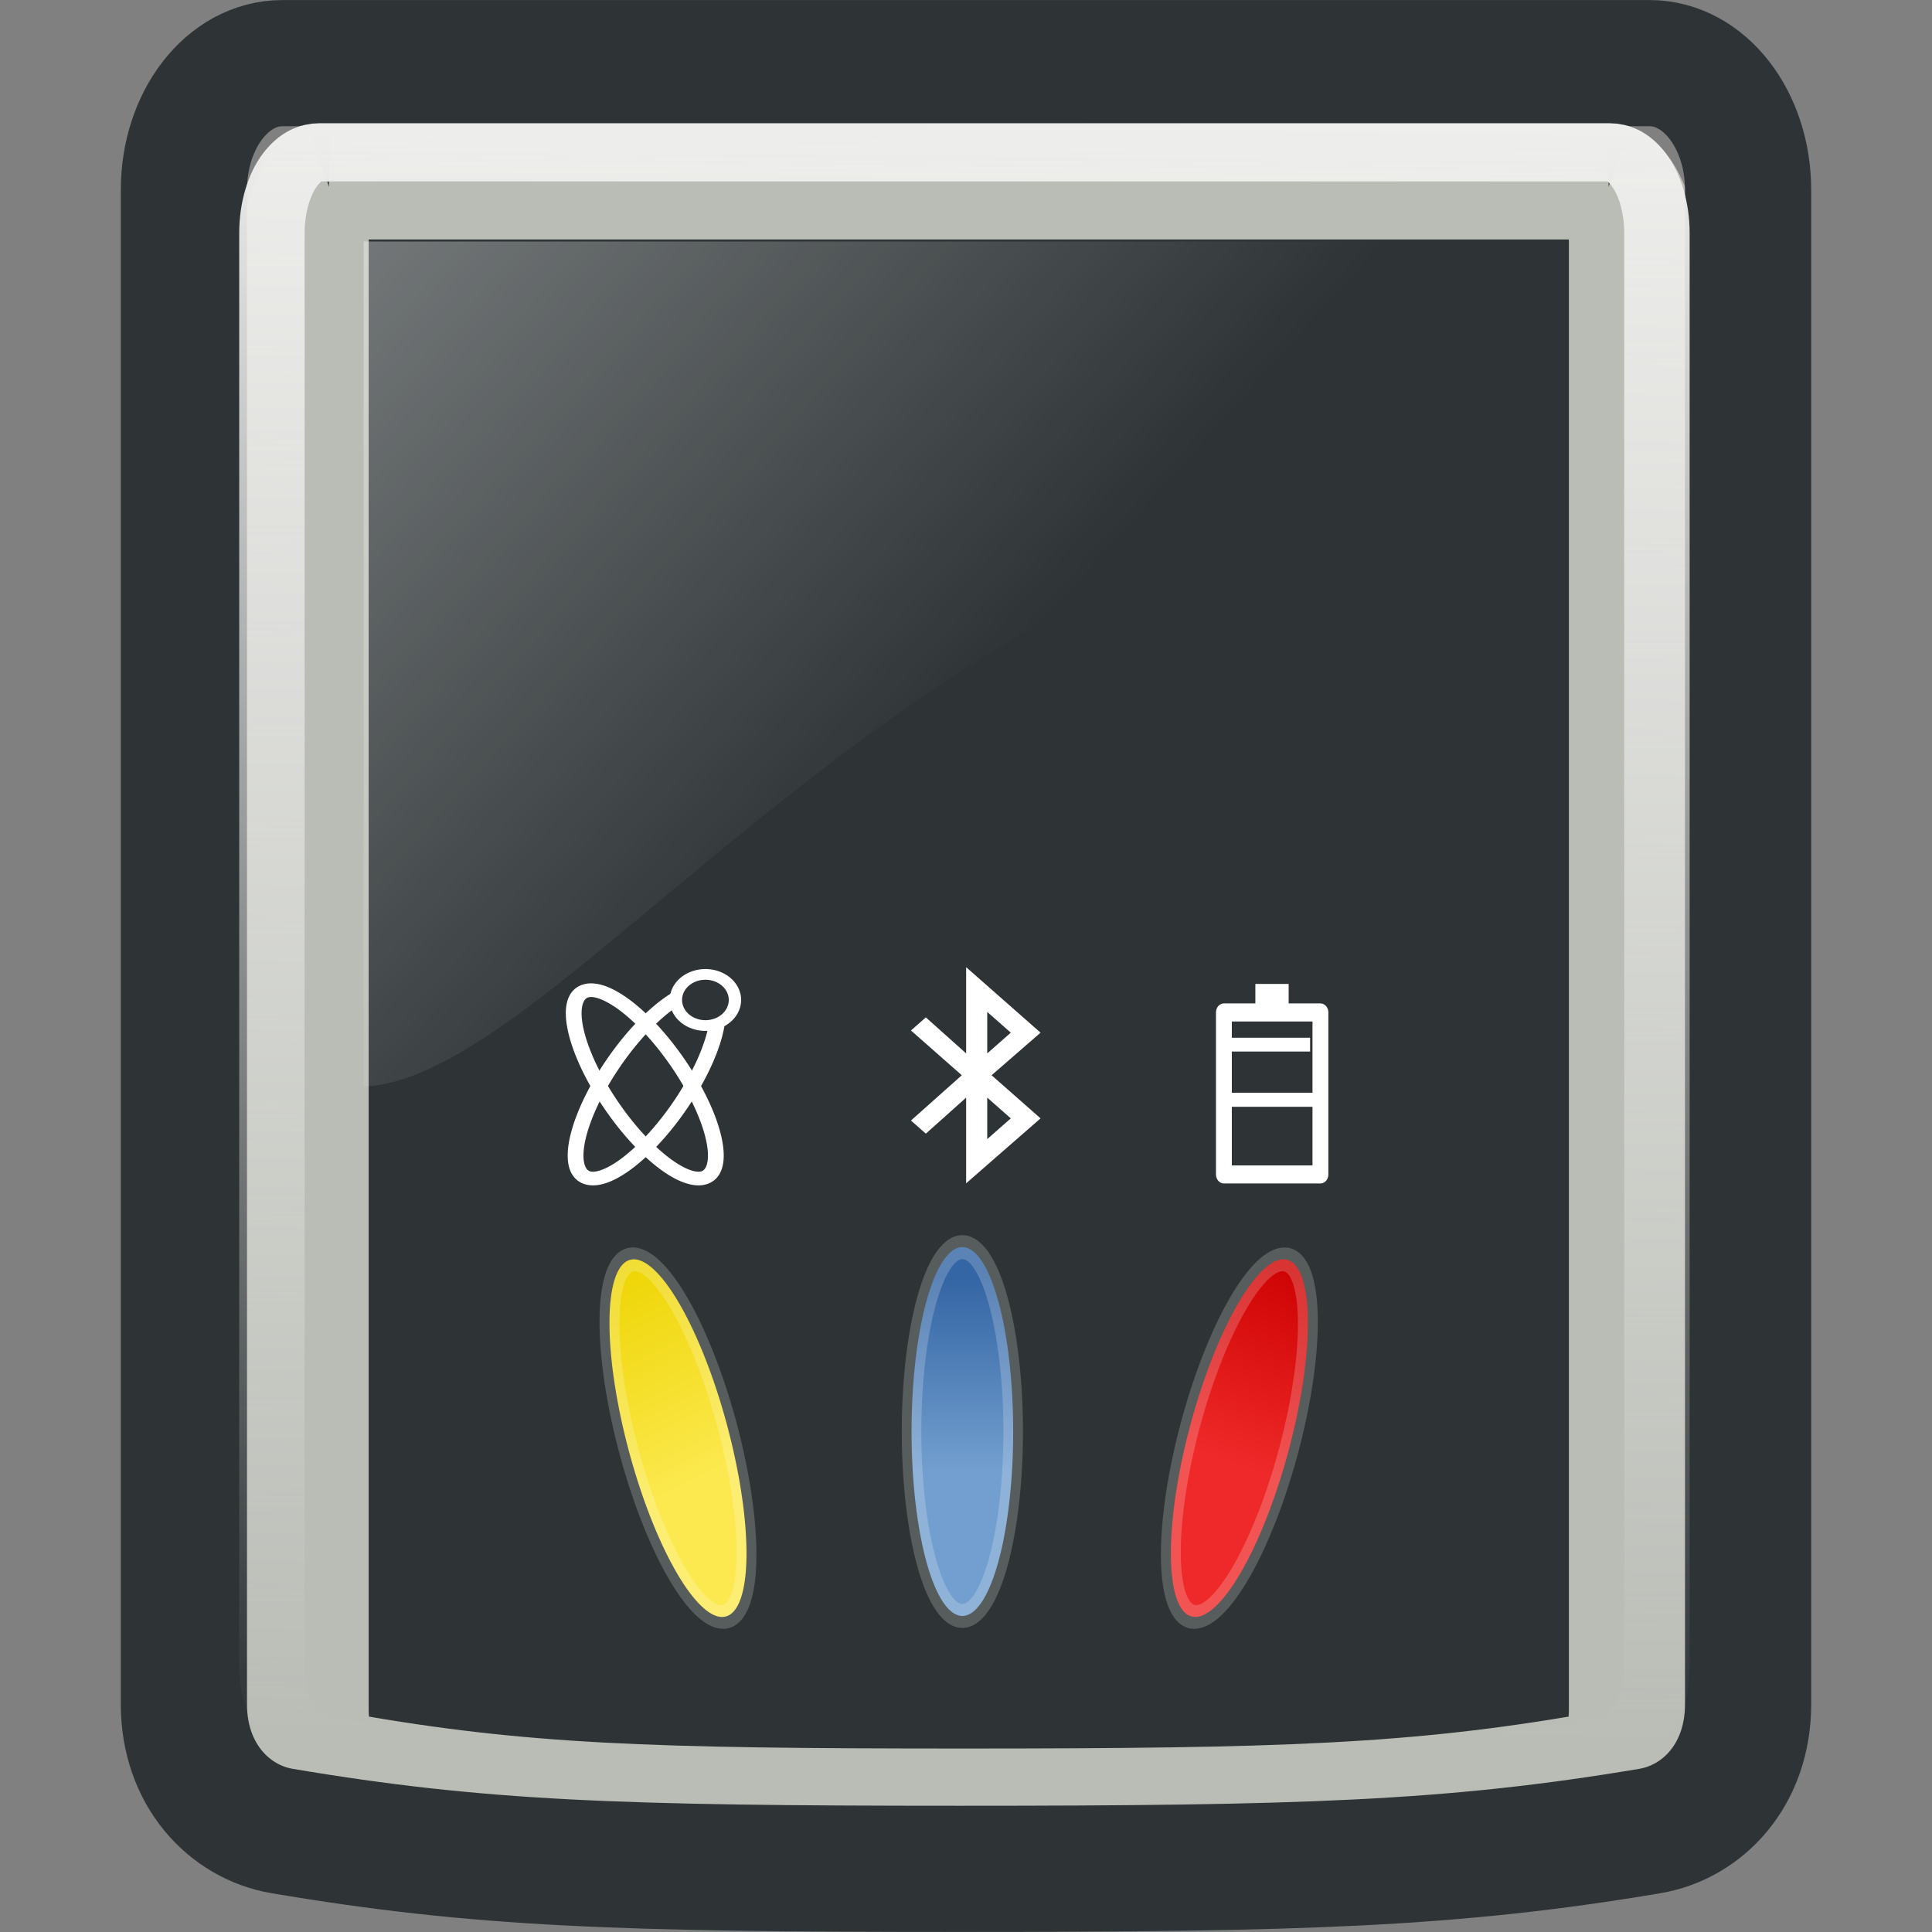 <?xml version="1.0" encoding="UTF-8" standalone="no"?>
<!-- Created with Inkscape (http://www.inkscape.org/) -->
<svg
   xmlns:dc="http://purl.org/dc/elements/1.1/"
   xmlns:cc="http://web.resource.org/cc/"
   xmlns:rdf="http://www.w3.org/1999/02/22-rdf-syntax-ns#"
   xmlns:svg="http://www.w3.org/2000/svg"
   xmlns="http://www.w3.org/2000/svg"
   xmlns:xlink="http://www.w3.org/1999/xlink"
   xmlns:sodipodi="http://sodipodi.sourceforge.net/DTD/sodipodi-0.dtd"
   xmlns:inkscape="http://www.inkscape.org/namespaces/inkscape"
   width="16"
   height="16"
   id="svg2217"
   sodipodi:version="0.32"
   inkscape:version="0.45.1"
   inkscape:export-filename="C:\Tango\holux-gpslim-236\16x16\gps-holux-gpslim-236.png"
   inkscape:export-xdpi="90"
   inkscape:export-ydpi="90"
   sodipodi:docbase="C:\Tango\holux-gpslim-236\16x16"
   sodipodi:docname="gps-holux-gpslim-236.svg"
   inkscape:output_extension="org.inkscape.output.svg.inkscape"
   version="1.0">
  <rect width="100%" height="100%" fill="#808080" stroke="none"/>
  <defs
     id="defs2219">
    <linearGradient
       id="linearGradient3183">
      <stop
         style="stop-color:#eeeeec;stop-opacity:1;"
         offset="0"
         id="stop3185" />
      <stop
         style="stop-color:#eeeeec;stop-opacity:0;"
         offset="1"
         id="stop3188" />
    </linearGradient>
    <linearGradient
       id="linearGradient5135">
      <stop
         style="stop-color:#c8c8c8;stop-opacity:1;"
         offset="0"
         id="stop5137" />
      <stop
         style="stop-color:#f0f0f0;stop-opacity:1;"
         offset="1"
         id="stop5139" />
    </linearGradient>
    <linearGradient
       id="linearGradient3193">
      <stop
         style="stop-color:#cc0000;stop-opacity:1;"
         offset="0"
         id="stop3195" />
      <stop
         style="stop-color:#ef2929;stop-opacity:1;"
         offset="1"
         id="stop3197" />
    </linearGradient>
    <linearGradient
       id="linearGradient3185">
      <stop
         style="stop-color:#3465a4;stop-opacity:1;"
         offset="0"
         id="stop3187" />
      <stop
         style="stop-color:#729fcf;stop-opacity:1;"
         offset="1"
         id="stop3189" />
    </linearGradient>
    <linearGradient
       id="linearGradient3176">
      <stop
         style="stop-color:#edd400;stop-opacity:1;"
         offset="0"
         id="stop3178" />
      <stop
         style="stop-color:#fce94f;stop-opacity:1;"
         offset="1"
         id="stop3180" />
    </linearGradient>
    <linearGradient
       id="linearGradient3168">
      <stop
         style="stop-color:#fce94f;stop-opacity:1;"
         offset="0"
         id="stop3170" />
      <stop
         style="stop-color:#fce94f;stop-opacity:0;"
         offset="1"
         id="stop3172" />
    </linearGradient>
    <linearGradient
       id="linearGradient4122">
      <stop
         style="stop-color:#888a85;stop-opacity:1;"
         offset="0"
         id="stop4124" />
      <stop
         style="stop-color:#888a85;stop-opacity:0;"
         offset="1"
         id="stop4126" />
    </linearGradient>
    <linearGradient
       id="linearGradient4547">
      <stop
         id="stop4549"
         offset="0"
         style="stop-color:white;stop-opacity:1;" />
      <stop
         id="stop4551"
         offset="1"
         style="stop-color:white;stop-opacity:0;" />
    </linearGradient>
    <linearGradient
       inkscape:collect="always"
       xlink:href="#linearGradient3176"
       id="linearGradient3182"
       x1="-10.426"
       y1="11.233"
       x2="-9.665"
       y2="15.861"
       gradientUnits="userSpaceOnUse" />
    <linearGradient
       inkscape:collect="always"
       xlink:href="#linearGradient3185"
       id="linearGradient3191"
       x1="-9.951"
       y1="11.939"
       x2="-9.951"
       y2="15.718"
       gradientUnits="userSpaceOnUse" />
    <linearGradient
       inkscape:collect="always"
       xlink:href="#linearGradient3193"
       id="linearGradient3199"
       x1="-9.476"
       y1="11.233"
       x2="-9.772"
       y2="15.494"
       gradientUnits="userSpaceOnUse" />
    <linearGradient
       inkscape:collect="always"
       xlink:href="#linearGradient5135"
       id="linearGradient5141"
       x1="39.505"
       y1="43.763"
       x2="10.116"
       y2="0.985"
       gradientUnits="userSpaceOnUse"
       gradientTransform="translate(-43,0)" />
    <linearGradient
       inkscape:collect="always"
       xlink:href="#linearGradient3183"
       id="linearGradient3190"
       x1="23.306"
       y1="0.646"
       x2="22.909"
       y2="41.461"
       gradientUnits="userSpaceOnUse" />
    <linearGradient
       gradientUnits="userSpaceOnUse"
       y2="41.461"
       x2="22.909"
       y1="0.646"
       x1="23.306"
       id="linearGradient2440"
       xlink:href="#linearGradient3183"
       inkscape:collect="always" />
    <linearGradient
       gradientTransform="translate(-43,0)"
       gradientUnits="userSpaceOnUse"
       y2="0.985"
       x2="10.116"
       y1="43.763"
       x1="39.505"
       id="linearGradient2436"
       xlink:href="#linearGradient5135"
       inkscape:collect="always" />
    <linearGradient
       gradientUnits="userSpaceOnUse"
       y2="15.494"
       x2="-9.772"
       y1="11.233"
       x1="-9.476"
       id="linearGradient2434"
       xlink:href="#linearGradient3193"
       inkscape:collect="always" />
    <linearGradient
       gradientUnits="userSpaceOnUse"
       y2="15.718"
       x2="-9.951"
       y1="11.939"
       x1="-9.951"
       id="linearGradient2432"
       xlink:href="#linearGradient3185"
       inkscape:collect="always" />
    <linearGradient
       gradientUnits="userSpaceOnUse"
       y2="15.861"
       x2="-9.665"
       y1="11.233"
       x1="-10.426"
       id="linearGradient2430"
       xlink:href="#linearGradient3176"
       inkscape:collect="always" />
    <linearGradient
       y2="16.066"
       x2="25.151"
       y1="5.147"
       x1="12.893"
       gradientTransform="matrix(1.433,0,0,1.736,-51.977,-13.621)"
       gradientUnits="userSpaceOnUse"
       id="linearGradient3485"
       xlink:href="#linearGradient4547"
       inkscape:collect="always" />
    <linearGradient
       id="linearGradient2423">
      <stop
         style="stop-color:white;stop-opacity:1;"
         offset="0"
         id="stop2425" />
      <stop
         style="stop-color:white;stop-opacity:0;"
         offset="1"
         id="stop2427" />
    </linearGradient>
    <linearGradient
       id="linearGradient2417">
      <stop
         id="stop2419"
         offset="0"
         style="stop-color:#888a85;stop-opacity:1;" />
      <stop
         id="stop2421"
         offset="1"
         style="stop-color:#888a85;stop-opacity:0;" />
    </linearGradient>
    <linearGradient
       id="linearGradient2411">
      <stop
         id="stop2413"
         offset="0"
         style="stop-color:#fce94f;stop-opacity:1;" />
      <stop
         id="stop2415"
         offset="1"
         style="stop-color:#fce94f;stop-opacity:0;" />
    </linearGradient>
    <linearGradient
       id="linearGradient2405">
      <stop
         id="stop2407"
         offset="0"
         style="stop-color:#edd400;stop-opacity:1;" />
      <stop
         id="stop2409"
         offset="1"
         style="stop-color:#fce94f;stop-opacity:1;" />
    </linearGradient>
    <linearGradient
       id="linearGradient2399">
      <stop
         id="stop2401"
         offset="0"
         style="stop-color:#3465a4;stop-opacity:1;" />
      <stop
         id="stop2403"
         offset="1"
         style="stop-color:#729fcf;stop-opacity:1;" />
    </linearGradient>
    <linearGradient
       id="linearGradient2393">
      <stop
         id="stop2395"
         offset="0"
         style="stop-color:#cc0000;stop-opacity:1;" />
      <stop
         id="stop2397"
         offset="1"
         style="stop-color:#ef2929;stop-opacity:1;" />
    </linearGradient>
    <linearGradient
       id="linearGradient2387">
      <stop
         id="stop2389"
         offset="0"
         style="stop-color:#c8c8c8;stop-opacity:1;" />
      <stop
         id="stop2391"
         offset="1"
         style="stop-color:#f0f0f0;stop-opacity:1;" />
    </linearGradient>
    <linearGradient
       id="linearGradient2381">
      <stop
         id="stop2383"
         offset="0"
         style="stop-color:#eeeeec;stop-opacity:1;" />
      <stop
         id="stop2385"
         offset="1"
         style="stop-color:#eeeeec;stop-opacity:0;" />
    </linearGradient>
    <linearGradient
       inkscape:collect="always"
       xlink:href="#linearGradient3185"
       id="linearGradient2486"
       gradientUnits="userSpaceOnUse"
       x1="-9.951"
       y1="11.939"
       x2="-9.951"
       y2="15.718" />
    <linearGradient
       inkscape:collect="always"
       xlink:href="#linearGradient3183"
       id="linearGradient2488"
       gradientUnits="userSpaceOnUse"
       x1="23.306"
       y1="0.646"
       x2="22.909"
       y2="41.461" />
    <linearGradient
       inkscape:collect="always"
       xlink:href="#linearGradient3176"
       id="linearGradient2490"
       gradientUnits="userSpaceOnUse"
       x1="-10.426"
       y1="11.233"
       x2="-9.665"
       y2="15.861" />
    <linearGradient
       inkscape:collect="always"
       xlink:href="#linearGradient3193"
       id="linearGradient2492"
       gradientUnits="userSpaceOnUse"
       x1="-9.476"
       y1="11.233"
       x2="-9.772"
       y2="15.494" />
    <linearGradient
       inkscape:collect="always"
       xlink:href="#linearGradient4547"
       id="linearGradient2519"
       gradientUnits="userSpaceOnUse"
       gradientTransform="matrix(1.433,0,0,1.736,-51.977,-13.621)"
       x1="12.893"
       y1="5.147"
       x2="25.151"
       y2="16.066" />
  </defs>
  <sodipodi:namedview
     id="base"
     pagecolor="#ffffff"
     bordercolor="#666666"
     borderopacity="1.0"
     inkscape:pageopacity="0.0"
     inkscape:pageshadow="2"
     inkscape:zoom="33.3125"
     inkscape:cx="8"
     inkscape:cy="8"
     inkscape:current-layer="layer1"
     showgrid="true"
     inkscape:grid-bbox="true"
     inkscape:document-units="px"
     showguides="true"
     inkscape:guide-bbox="true"
     gridempspacing="5"
     gridempcolor="#2a4fc5"
     gridempopacity="0.376"
     inkscape:window-width="1280"
     inkscape:window-height="756"
     inkscape:window-x="-4"
     inkscape:window-y="-4"
     gridtolerance="10000"
     width="16px"
     height="16px"
     gridspacingx="1px"
     gridspacingy="1px">
    <inkscape:grid
       type="xygrid"
       id="grid3589" />
  </sodipodi:namedview>
  <g
     id="layer1"
     inkscape:label="Layer 1"
     inkscape:groupmode="layer">
    <path
       sodipodi:type="inkscape:offset"
       inkscape:radius="-1.5308887"
       inkscape:original="M 9.5625 0.5 C 8.4113873 0.5 7.4999998 1.8576768 7.5 3.53125 L 7.5 39.59375 C 7.5 41.267324 8.4369714 42.379403 9.5625 42.59375 C 13.702149 43.382119 16.663353 43.5 23.875 43.5 C 31.086648 43.5 34.27566 43.382985 38.4375 42.59375 C 39.563266 42.380266 40.5 41.267324 40.5 39.59375 L 40.5 3.53125 C 40.5 1.8576767 39.588614 0.49999999 38.4375 0.5 L 9.5625 0.5 z "
       style="fill:#2e3436;fill-opacity:1;stroke:#babdb6;stroke-width:2.854;stroke-linecap:square;stroke-linejoin:miter;stroke-miterlimit:4;stroke-dasharray:none;stroke-opacity:1"
       id="path3197"
       d="M 9.562,2.031 C 9.589,2.031 9.542,2.003 9.375,2.25 C 9.208,2.497 9.031,2.972 9.031,3.531 L 9.031,39.594 C 9.031,40.696 9.521,41.032 9.844,41.094 C 13.879,41.862 16.68,41.969 23.875,41.969 C 31.07,41.969 34.108,41.861 38.156,41.094 C 38.478,41.033 38.969,40.696 38.969,39.594 L 38.969,3.531 C 38.969,2.972 38.792,2.497 38.625,2.25 C 38.458,2.003 38.411,2.031 38.438,2.031 L 9.562,2.031 z "
       transform="matrix(0.367,0,0,0.337,-0.785,0.818)" />
    <path
       style="fill:none;fill-opacity:1;stroke:#2e3436;stroke-width:1.045;stroke-linecap:square;stroke-linejoin:miter;stroke-miterlimit:4;stroke-dasharray:none;stroke-opacity:1"
       d="M 2.338,0.523 L 13.662,0.523 C 14.114,0.523 14.477,0.991 14.477,1.573 L 14.477,14.114 C 14.477,14.696 14.104,15.09 13.662,15.164 C 12.028,15.439 10.778,15.477 7.947,15.477 C 5.116,15.477 3.963,15.438 2.338,15.164 C 1.897,15.09 1.523,14.696 1.523,14.114 L 1.523,1.573 C 1.523,0.991 1.886,0.523 2.338,0.523 z "
       id="rect2212"
       sodipodi:nodetypes="ccccsssccc" />
    <g
       id="g10088"
       transform="matrix(0.263,0,0,0.226,-4.814,-3.94)"
       style="fill:#ffffff;fill-opacity:1;stroke:none;stroke-width:0.2;stroke-miterlimit:4;stroke-dasharray:none;stroke-opacity:1">
      <path
         id="path10110"
         d="M 49.391,54.515 L 50.133,55.275 L 49.391,56.035 L 49.391,54.515 L 49.391,54.515 z M 49.391,59.175 L 50.133,58.415 L 49.391,57.655 L 49.391,59.175 L 49.391,59.175 z M 48.59,56.835 L 46.989,55.195 L 47.458,54.715 L 48.727,56.035 L 48.727,52.875 L 51.07,55.275 L 49.528,56.835 L 51.07,58.415 L 48.727,60.795 L 48.727,57.655 L 47.458,58.975 L 46.989,58.495 L 48.59,56.835 L 48.59,56.835 z "
         clip-rule="evenodd"
         style="opacity:1;fill:#ffffff;fill-opacity:1;fill-rule:evenodd;stroke:none;stroke-width:0.2;stroke-miterlimit:4;stroke-dasharray:none;stroke-opacity:1"
         sodipodi:nodetypes="cccccccccccccccccccccccc" />
    </g>
    <path
       sodipodi:type="arc"
       style="opacity:1;fill:url(#linearGradient3191);fill-opacity:1;stroke:#ffffff;stroke-width:0.468;stroke-linecap:butt;stroke-linejoin:round;stroke-miterlimit:4;stroke-dasharray:none;stroke-opacity:0.197"
       id="path5166"
       sodipodi:cx="-9.9512196"
       sodipodi:cy="14.949344"
       sodipodi:rx="1.2157599"
       sodipodi:ry="3.6022513"
       d="M -8.735 14.949 A 1.216 3.602 0 1 1  -11.167,14.949 A 1.216 3.602 0 1 1  -8.735 14.949 z"
       transform="matrix(0.346,0,0,0.424,11.413,5.517)" />
    <g
       id="g6012"
       transform="matrix(0.312,0,0,0.355,1.022,-0.517)">
      <rect
         ry="3.496"
         rx="0"
         y="25.075"
         x="29.211"
         height="3.779"
         width="2.562"
         id="rect17113"
         style="fill:none;fill-opacity:1;fill-rule:evenodd;stroke:#ffffff;stroke-width:0.421;stroke-linecap:butt;stroke-linejoin:round;stroke-miterlimit:4;stroke-dasharray:none;stroke-opacity:1" />
      <path
         id="path17115"
         d="M 29.28,27.112 L 31.694,27.112"
         style="fill:none;fill-rule:evenodd;stroke:#ffffff;stroke-width:0.328;stroke-linecap:butt;stroke-linejoin:miter;stroke-miterlimit:4;stroke-dasharray:none;stroke-opacity:1" />
      <path
         id="path19055"
         d="M 29.173,25.826 L 31.499,25.826"
         style="fill:none;fill-rule:evenodd;stroke:#ffffff;stroke-width:0.322;stroke-linecap:butt;stroke-linejoin:miter;stroke-miterlimit:4;stroke-dasharray:none;stroke-opacity:1" />
      <path
         id="path19057"
         d="M 30.488,25.108 L 30.488,24.41 L 30.488,24.41"
         style="fill:none;fill-rule:evenodd;stroke:#ffffff;stroke-width:0.884px;stroke-linecap:butt;stroke-linejoin:miter;stroke-opacity:1" />
    </g>
    <g
       id="g13037"
       transform="matrix(0.455,0,0,0.394,-6.283,3.414)">
      <path
         inkscape:transform-center-x="1.4143276"
         inkscape:transform-center-y="0.92629446"
         transform="matrix(-0.514,-0.296,-0.296,0.514,27.05,-1.914)"
         d="M -10.086 24.675 A 1.261 3.782 0 1 1  -12.608,24.675 A 1.261 3.782 0 1 1  -10.086 24.675 z"
         sodipodi:ry="3.7823639"
         sodipodi:rx="1.260788"
         sodipodi:cy="24.675423"
         sodipodi:cx="-11.347092"
         id="path11093"
         style="opacity:1;fill:none;fill-opacity:1;fill-rule:evenodd;stroke:#ffffff;stroke-width:0.484;stroke-linecap:butt;stroke-linejoin:round;stroke-miterlimit:4;stroke-dasharray:none;stroke-opacity:1"
         sodipodi:type="arc" />
      <path
         inkscape:transform-center-x="-1.4143277"
         inkscape:transform-center-y="0.92629446"
         transform="matrix(0.514,-0.296,0.296,0.514,24.073,-1.914)"
         d="M -10.086 24.675 A 1.261 3.782 0 1 1  -12.608,24.675 A 1.261 3.782 0 1 1  -10.086 24.675 z"
         sodipodi:ry="3.7823639"
         sodipodi:rx="1.260788"
         sodipodi:cy="24.675423"
         sodipodi:cx="-11.347092"
         id="path11095"
         style="opacity:1;fill:none;fill-opacity:1;fill-rule:evenodd;stroke:#ffffff;stroke-width:0.484;stroke-linecap:butt;stroke-linejoin:round;stroke-miterlimit:4;stroke-dasharray:none;stroke-opacity:1"
         sodipodi:type="arc" />
      <path
         transform="matrix(0.234,0,0,0.234,28.724,8.318)"
         d="M -6.574 17.246 A 2.296 2.296 0 1 1  -11.167,17.246 A 2.296 2.296 0 1 1  -6.574 17.246 z"
         sodipodi:ry="2.2964354"
         sodipodi:rx="2.2964354"
         sodipodi:cy="17.245779"
         sodipodi:cx="-8.8705444"
         id="path11097"
         style="opacity:1;fill:#2e3436;fill-opacity:1;fill-rule:evenodd;stroke:#ffffff;stroke-width:0.961;stroke-linecap:butt;stroke-linejoin:round;stroke-miterlimit:4;stroke-dasharray:none;stroke-opacity:1"
         sodipodi:type="arc" />
    </g>
    <path
       sodipodi:type="inkscape:offset"
       inkscape:radius="-0.99061912"
       inkscape:original="M 9.5625 0.5 C 8.4113873 0.5 7.4999998 1.8576768 7.5 3.53125 L 7.5 39.59375 C 7.5 41.267324 8.4369714 42.379403 9.5625 42.59375 C 13.702149 43.382119 16.663353 43.5 23.875 43.5 C 31.086648 43.5 34.27566 43.382985 38.4375 42.59375 C 39.563266 42.380266 40.5 41.267324 40.5 39.59375 L 40.5 3.53125 C 40.5 1.8576767 39.588614 0.49999999 38.4375 0.5 L 9.5625 0.5 z "
       style="fill:none;fill-opacity:1;stroke:url(#linearGradient3190);stroke-width:1.464;stroke-linecap:square;stroke-linejoin:miter;stroke-miterlimit:4;stroke-dasharray:none;stroke-opacity:1"
       id="path3201"
       d="M 9.562,1.5 C 9.376,1.5 9.146,1.584 8.906,1.938 C 8.667,2.291 8.5,2.874 8.5,3.531 L 8.5,39.594 C 8.5,40.898 9.144,41.51 9.75,41.625 C 13.822,42.401 16.674,42.5 23.875,42.5 C 31.076,42.5 34.162,42.4 38.25,41.625 C 38.855,41.51 39.5,40.898 39.5,39.594 L 39.5,3.531 C 39.5,2.874 39.333,2.291 39.094,1.938 C 38.854,1.584 38.624,1.5 38.438,1.5 L 9.562,1.5 z "
       transform="matrix(0.37,0,0,0.329,-0.893,0.768)" />
    <path
       transform="matrix(0.334,-8.9438643e-2,0.11,0.41,7.294,4.891)"
       d="M -8.735 14.949 A 1.216 3.602 0 1 1  -11.167,14.949 A 1.216 3.602 0 1 1  -8.735 14.949 z"
       sodipodi:ry="3.6022513"
       sodipodi:rx="1.2157599"
       sodipodi:cy="14.949344"
       sodipodi:cx="-9.9512196"
       id="path3164"
       style="opacity:1;fill:url(#linearGradient3182);fill-opacity:1;stroke:#ffffff;stroke-width:0.468;stroke-linecap:butt;stroke-linejoin:round;stroke-miterlimit:4;stroke-dasharray:none;stroke-opacity:0.197"
       sodipodi:type="arc" />
    <path
       transform="matrix(0.334,8.9438643e-2,-0.11,0.41,15.232,6.671)"
       d="M -8.735 14.949 A 1.216 3.602 0 1 1  -11.167,14.949 A 1.216 3.602 0 1 1  -8.735 14.949 z"
       sodipodi:ry="3.6022513"
       sodipodi:rx="1.2157599"
       sodipodi:cy="14.949344"
       sodipodi:cx="-9.9512196"
       id="path3166"
       style="opacity:1;fill:url(#linearGradient3199);fill-opacity:1;stroke:#ffffff;stroke-width:0.468;stroke-linecap:butt;stroke-linejoin:round;stroke-miterlimit:4;stroke-dasharray:none;stroke-opacity:0.197"
       sodipodi:type="arc" />
    <g
       inkscape:label="Layer 1"
       id="g3378"
       transform="matrix(0.41,0,0,0.336,14.332,1.328)">
      <path
         sodipodi:nodetypes="ccccc"
         id="path3657"
         d="M -27.612,22.828 C -23.38,22.63 -16.221,8.283 -3.492,7.49 L -3.246,2 L -27.612,2 L -27.612,22.828 z "
         style="opacity:0.5;fill:url(#linearGradient2519);fill-opacity:1;fill-rule:evenodd;stroke:none;stroke-width:1px;stroke-linecap:butt;stroke-linejoin:miter;stroke-opacity:1" />
    </g>
  </g>
</svg>
